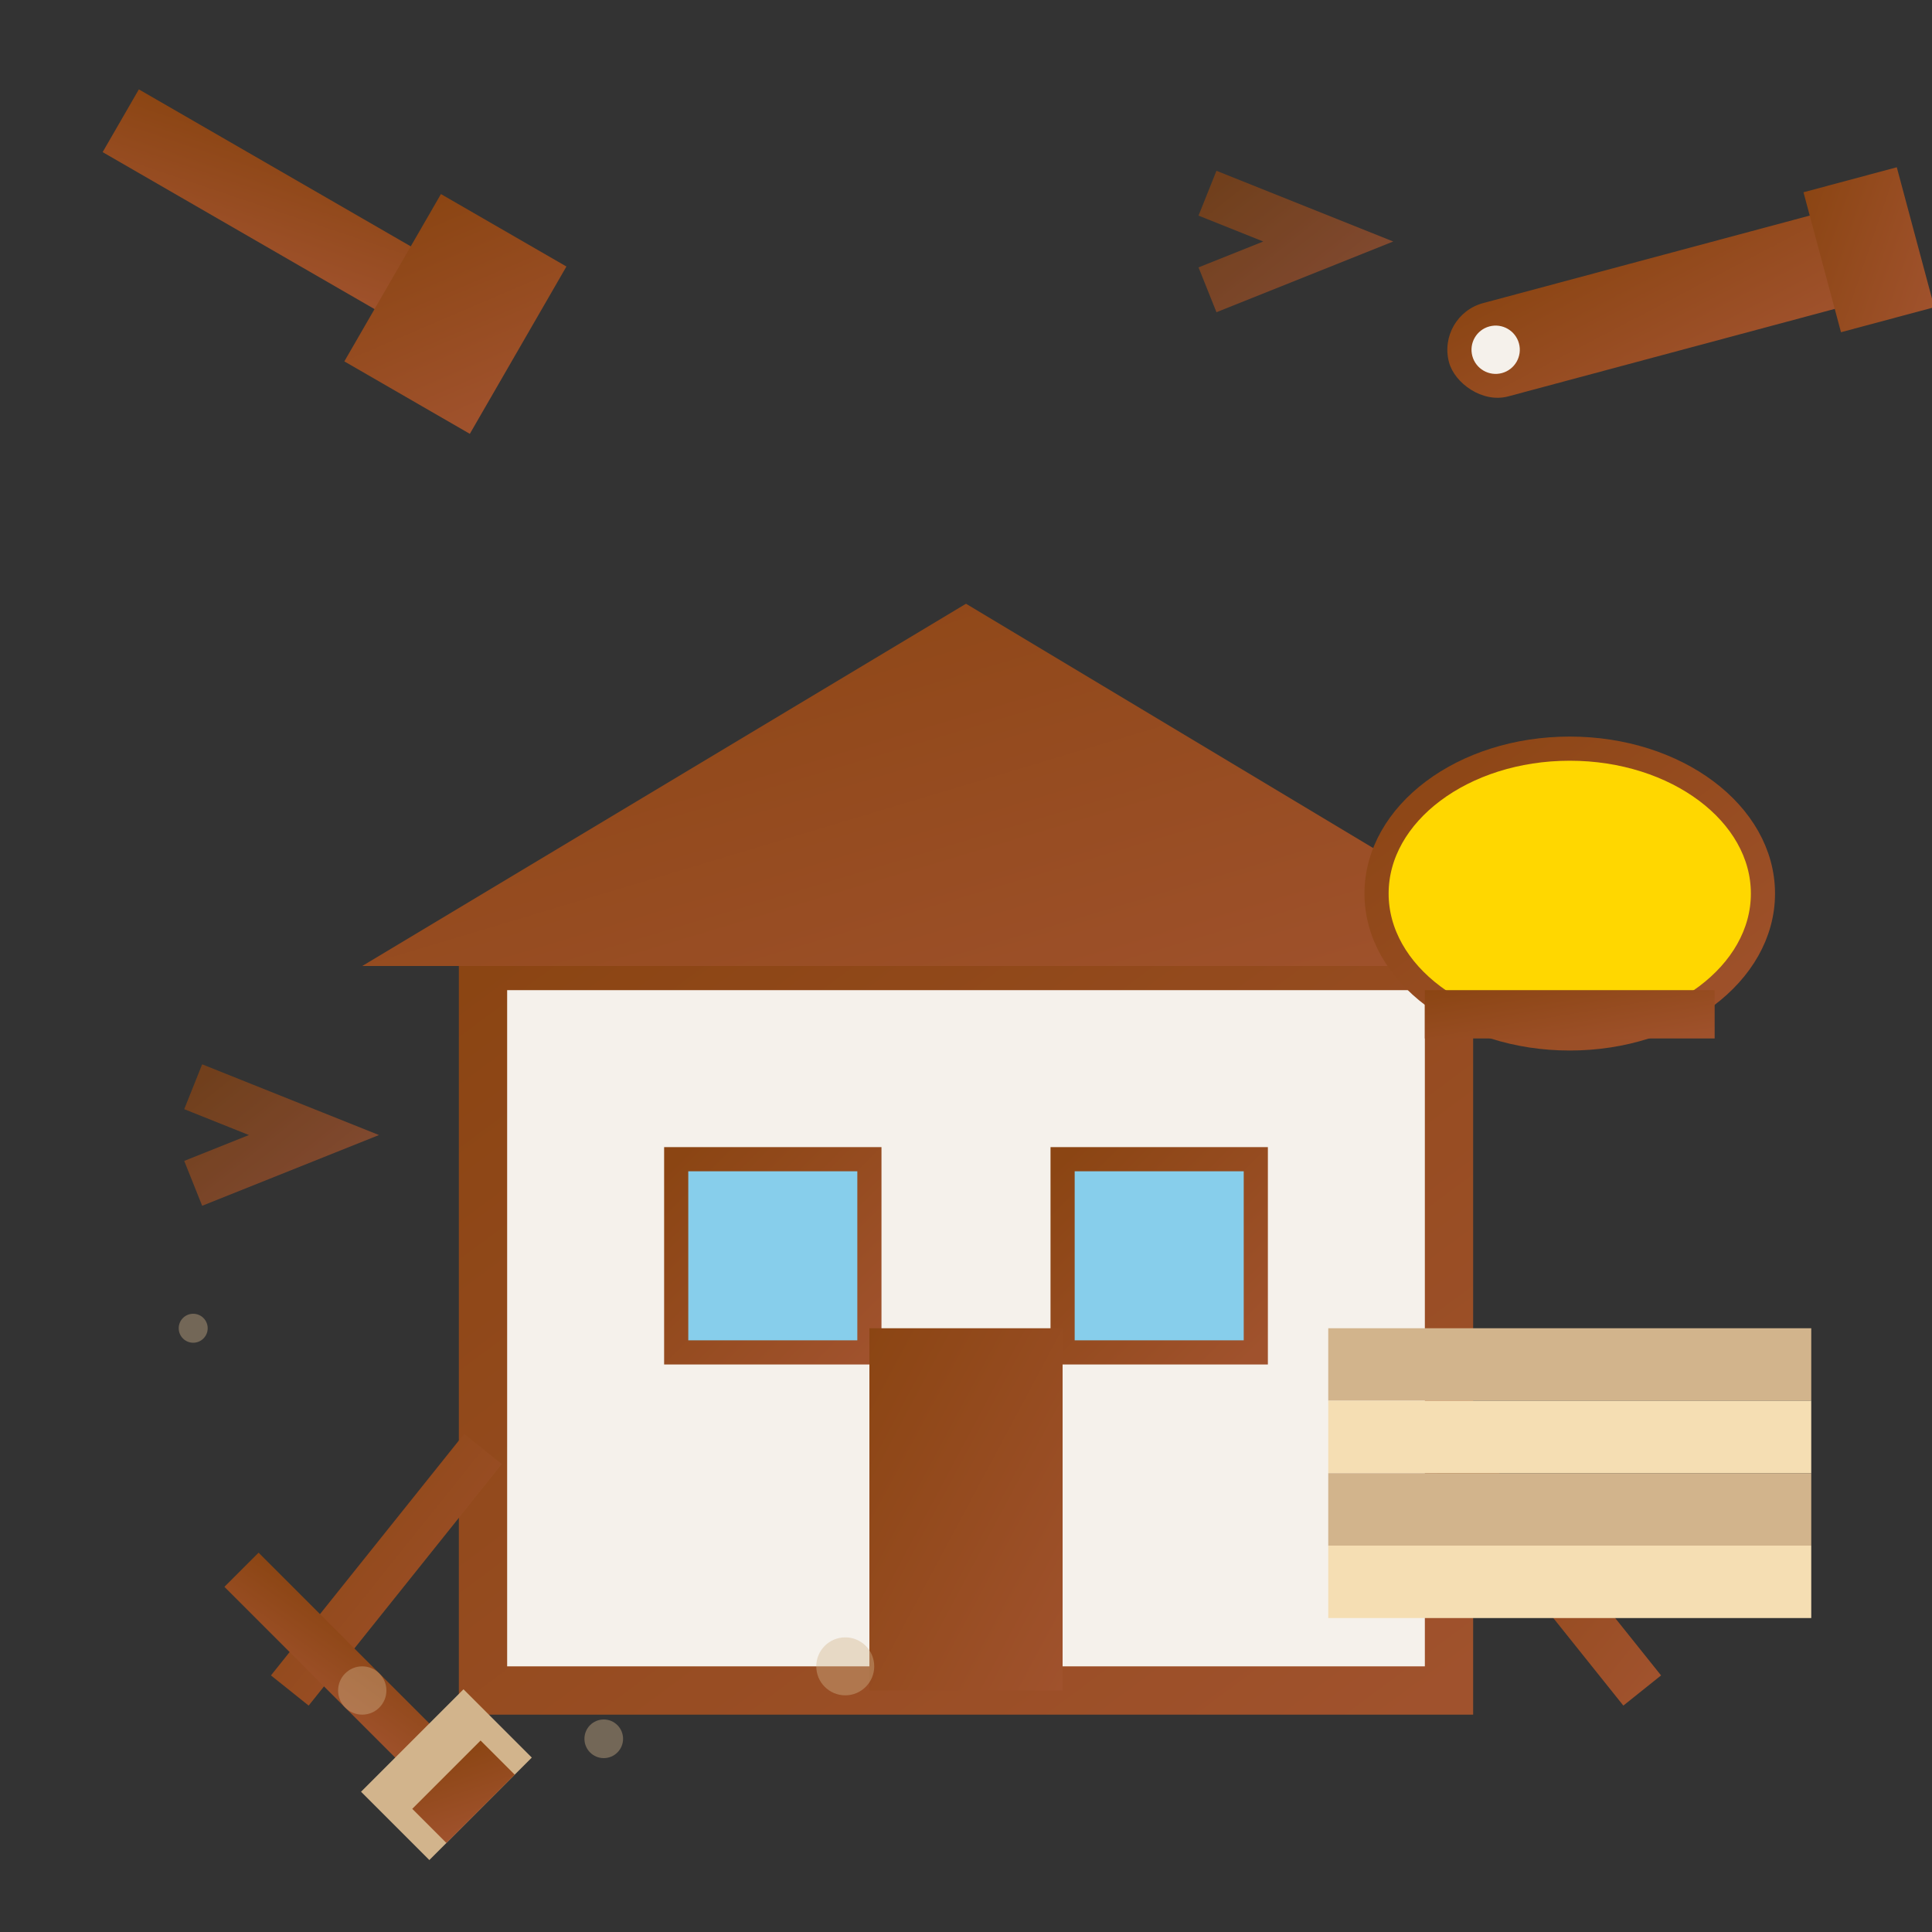 <svg width="80" height="80" viewBox="0 0 80 80" xmlns="http://www.w3.org/2000/svg">
  <rect x="0" y="0" width="80" height="80" fill="#333333" stroke="none"/>
  <defs>
    <linearGradient id="renovationGradient" x1="0%" y1="0%" x2="100%" y2="100%">
      <stop offset="0%" style="stop-color:#8B4513;stop-opacity:1" />
      <stop offset="100%" style="stop-color:#A0522D;stop-opacity:1" />
    </linearGradient>
  </defs>
  
  <!-- House being renovated -->
  <g transform="translate(20,20)">
    <!-- Main structure -->
    <rect x="0" y="20" width="40" height="30" fill="#F5F1EB" stroke="url(#renovationGradient)" stroke-width="2"/>
    
    <!-- Roof -->
    <path d="M-5 20 L20 5 L45 20 Z" fill="url(#renovationGradient)"/>
    
    <!-- Renovation scaffolding -->
    <g stroke="url(#renovationGradient)" stroke-width="2" fill="none">
      <line x1="-8" y1="50" x2="-8" y2="10"/>
      <line x1="48" y1="50" x2="48" y2="10"/>
      <line x1="-8" y1="40" x2="48" y2="40"/>
      <line x1="-8" y1="30" x2="48" y2="30"/>
      <line x1="-8" y1="20" x2="48" y2="20"/>
      <!-- Cross braces -->
      <line x1="-8" y1="50" x2="0" y2="40"/>
      <line x1="40" y1="40" x2="48" y2="50"/>
    </g>
    
    <!-- Windows being installed -->
    <rect x="8" y="28" width="8" height="8" fill="#87CEEB" stroke="url(#renovationGradient)" stroke-width="1"/>
    <rect x="24" y="28" width="8" height="8" fill="#87CEEB" stroke="url(#renovationGradient)" stroke-width="1"/>
    
    <!-- Door -->
    <rect x="16" y="35" width="8" height="15" fill="url(#renovationGradient)"/>
  </g>
  
  <!-- Tools -->
  <!-- Hammer -->
  <g transform="translate(5,5) rotate(30)">
    <rect x="0" y="-1.5" width="15" height="3" fill="url(#renovationGradient)"/>
    <rect x="13" y="-4" width="6" height="8" fill="url(#renovationGradient)"/>
  </g>
  
  <!-- Drill -->
  <g transform="translate(60,15) rotate(-15)">
    <rect x="0" y="-2" width="18" height="4" fill="url(#renovationGradient)" rx="2"/>
    <rect x="16" y="-3" width="4" height="6" fill="url(#renovationGradient)"/>
    <circle cx="2" cy="0" r="1" fill="#F5F1EB"/>
  </g>
  
  <!-- Paint brush -->
  <g transform="translate(10,65) rotate(45)">
    <rect x="0" y="-1" width="12" height="2" fill="url(#renovationGradient)"/>
    <rect x="10" y="-3" width="4" height="6" fill="#D2B48C"/>
    <rect x="12" y="-2" width="2" height="4" fill="url(#renovationGradient)"/>
  </g>
  
  <!-- Material stack -->
  <g transform="translate(55,55)">
    <rect x="0" y="0" width="20" height="3" fill="#D2B48C"/>
    <rect x="0" y="3" width="20" height="3" fill="#F5DEB3"/>
    <rect x="0" y="6" width="20" height="3" fill="#D2B48C"/>
    <rect x="0" y="9" width="20" height="3" fill="#F5DEB3"/>
  </g>
  
  <!-- Construction helmet -->
  <g transform="translate(65,35)">
    <ellipse cx="0" cy="2" rx="8" ry="6" fill="#FFD700" stroke="url(#renovationGradient)" stroke-width="1"/>
    <rect x="-6" y="6" width="12" height="2" fill="url(#renovationGradient)"/>
  </g>
  
  <!-- Renovation dust/debris -->
  <g opacity="0.4">
    <circle cx="15" cy="70" r="1" fill="#D2B48C"/>
    <circle cx="25" cy="72" r="0.8" fill="#D2B48C"/>
    <circle cx="35" cy="69" r="1.2" fill="#D2B48C"/>
    <circle cx="8" cy="55" r="0.6" fill="#D2B48C"/>
  </g>
  
  <!-- Progress arrows -->
  <g opacity="0.7">
    <path d="M50 8 L55 10 L50 12" stroke="url(#renovationGradient)" stroke-width="2" fill="none"/>
    <path d="M8 45 L13 47 L8 49" stroke="url(#renovationGradient)" stroke-width="2" fill="none"/>
  </g>
</svg>
